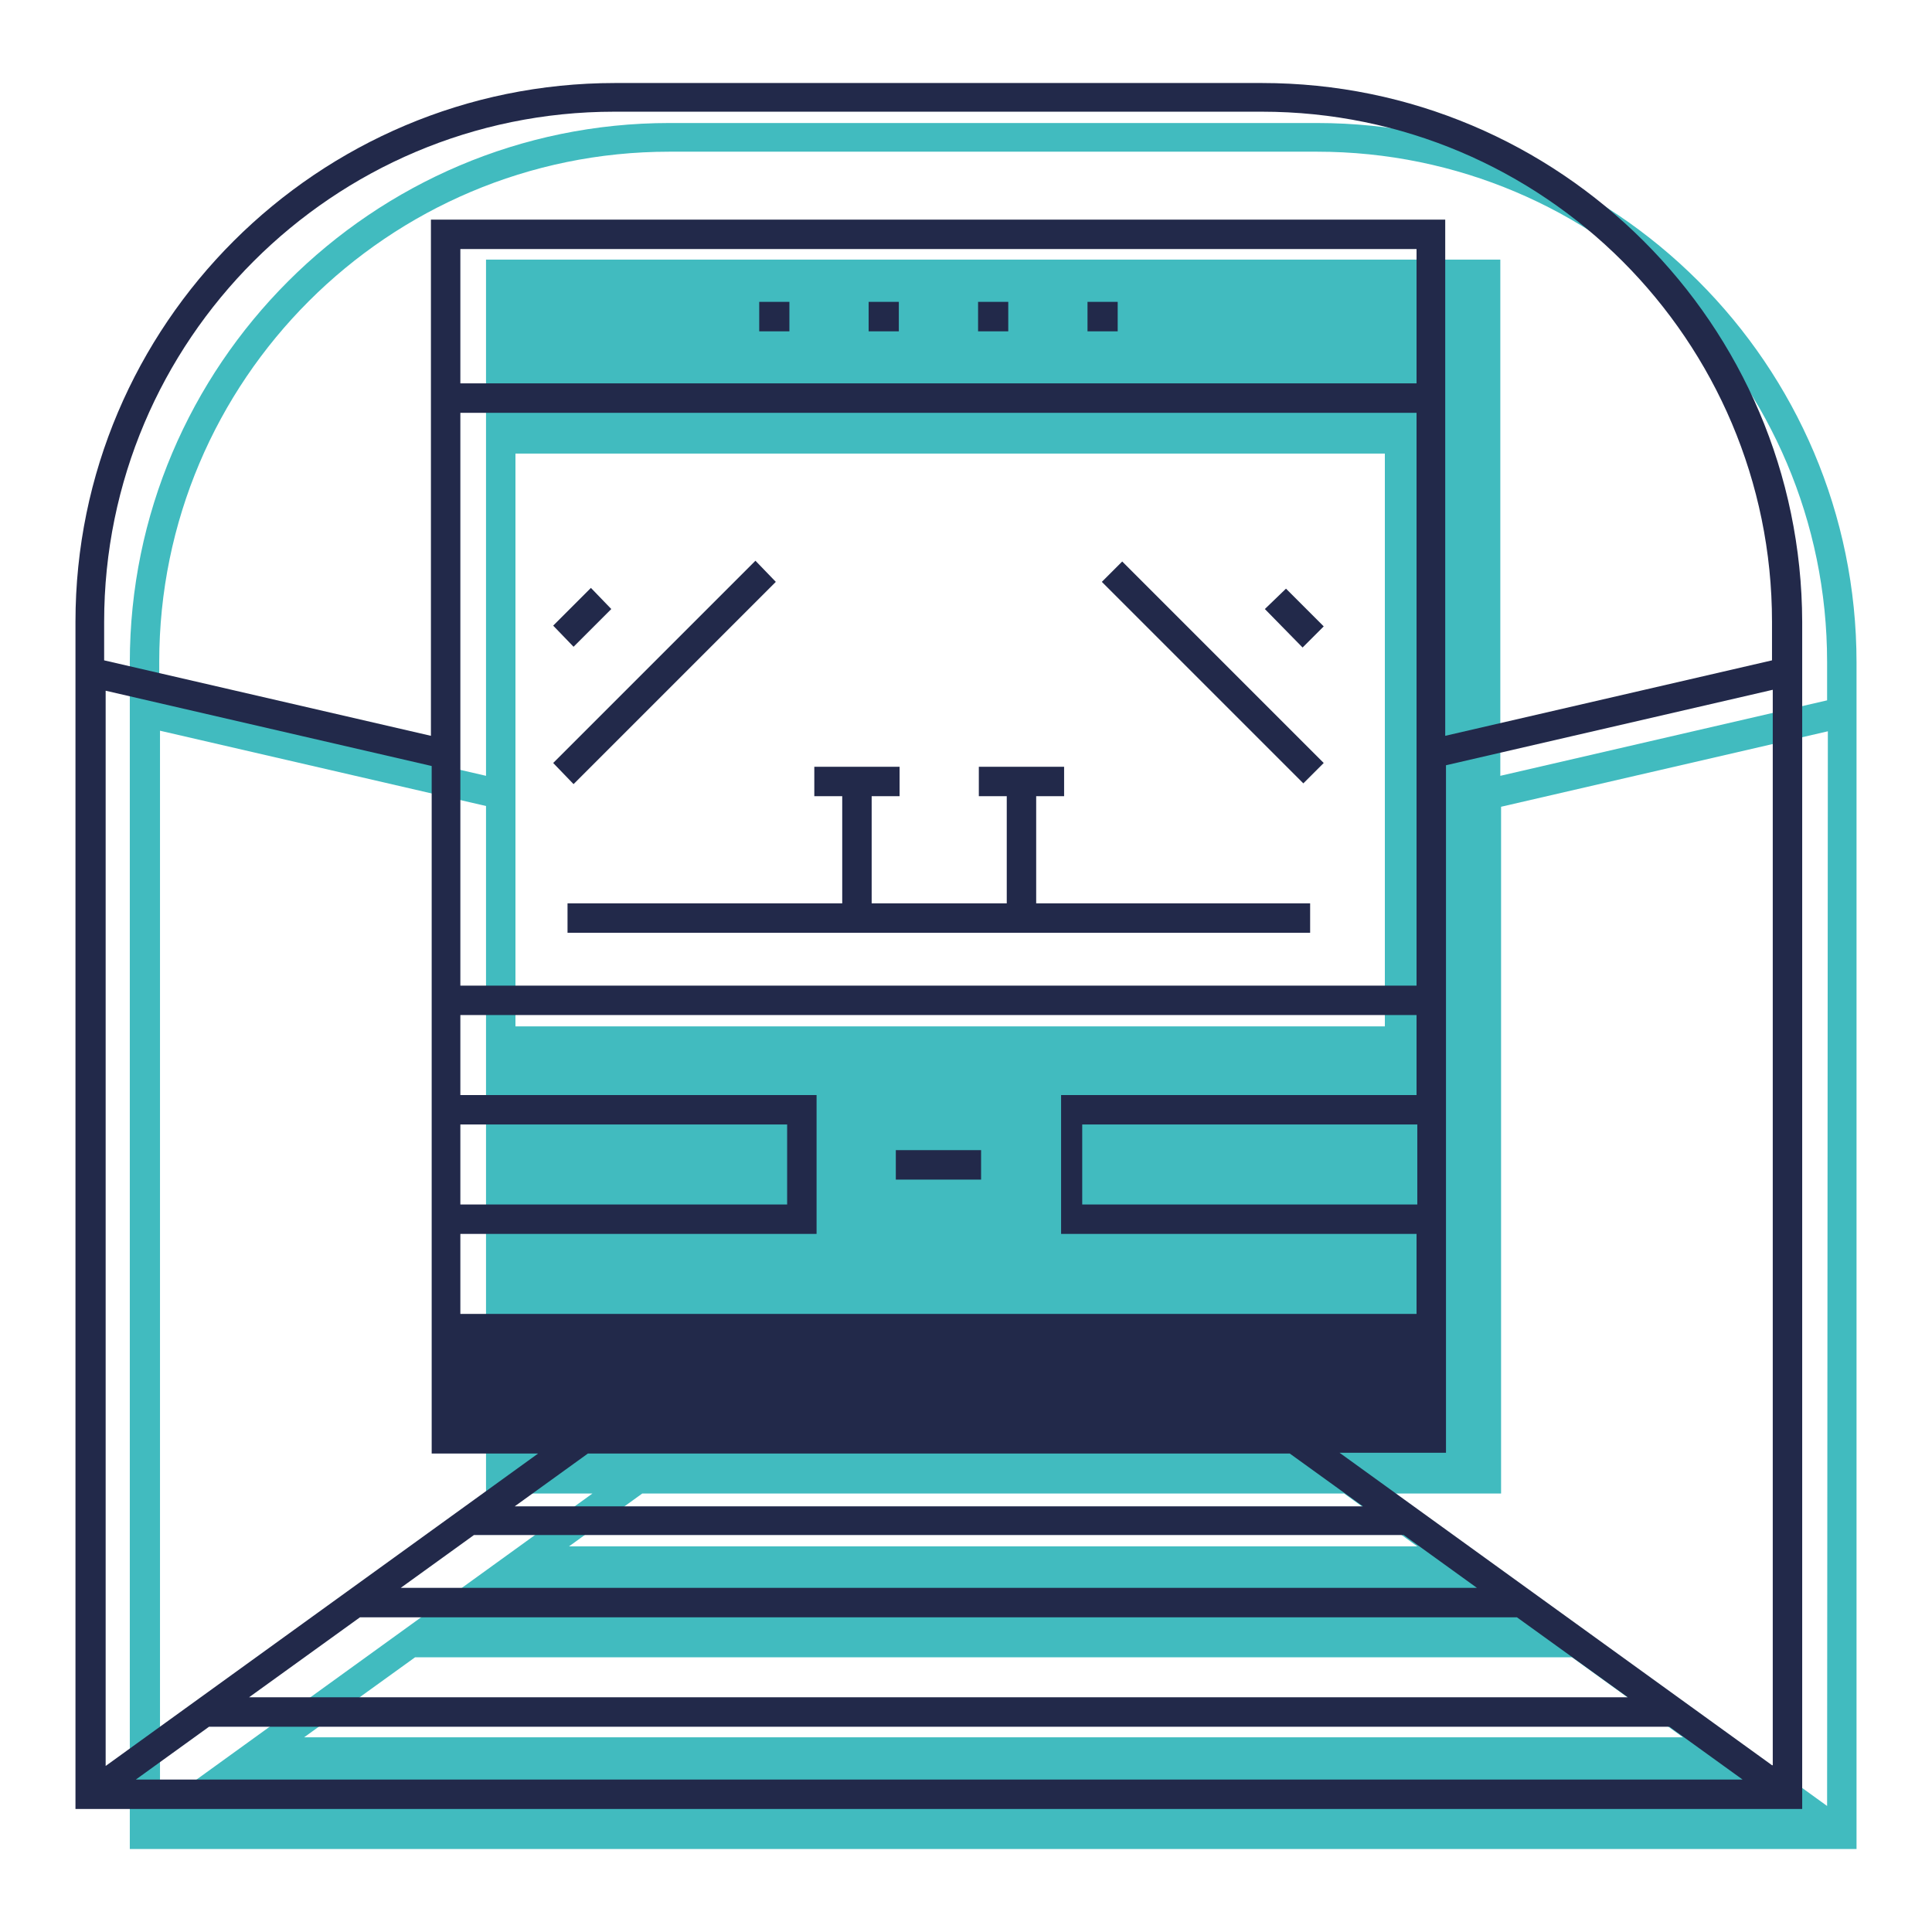 <?xml version="1.0" encoding="utf-8"?>
<!-- Svg Vector Icons : http://www.onlinewebfonts.com/icon -->
<!DOCTYPE svg PUBLIC "-//W3C//DTD SVG 1.1//EN" "http://www.w3.org/Graphics/SVG/1.1/DTD/svg11.dtd">
<svg version="1.1" xmlns="http://www.w3.org/2000/svg" xmlns:xlink="http://www.w3.org/1999/xlink" x="0px" y="0px" viewBox="0 0 256 256" enable-background="new 0 0 256 256" xml:space="preserve">
<g> <path fill="#41bbbf" d="M174.5,16.3H88.7c-39.4,0-71.5,32.1-71.5,71.5V245H246V87.8C246,48.3,213.9,16.3,174.5,16.3L174.5,16.3z  M21.1,96.8l43.3,10v91.1h14.1l-57.3,41.4V96.8z M183.5,136H68.3V60.1h115.2V136L183.5,136z M187.8,204.9H75.4l9.7-7h93 L187.8,204.9z M40.3,230.2L55,219.6h153.3l14.7,10.6H40.3z M242.1,239.3l-57.3-41.4h14.1v-91l43.3-10L242.1,239.3L242.1,239.3z  M242.1,92.8l-43.3,10V34.4H64.4v68.4l-43.3-10v-5.1c0-37.3,30.3-67.6,67.6-67.6h85.8c37.3,0,67.6,30.3,67.6,67.6L242.1,92.8 L242.1,92.8z"/> <path fill="#22294a" d="M73.3,82.9l5-5l2.7,2.8l-5,5L73.3,82.9z M73.3,101.1l26.8-26.8l2.7,2.8l-26.8,26.8L73.3,101.1z M167.6,80.7 l2.8-2.7l5,5l-2.8,2.8L167.6,80.7z M175.4,101.1l-2.7,2.7l-26.7-26.7l2.7-2.7L175.4,101.1z M100.6,40h4v3.9h-4V40z M115.1,40h4v3.9 h-4V40z M129.6,40h4v3.9h-4V40z M144.1,40h4v3.9h-4V40z M118.7,152.4H130v3.9h-11.3V152.4z M75.2,123.6v-3.9h36.4v-14.2h-3.7v-3.9 h11.3v3.9h-3.7v14.2h17.9v-14.2h-3.7v-3.9h11.3v3.9h-3.7v14.2h36.3v3.9H75.2z"/> <path fill="#22294a" d="M167.2,11H81.5C42.1,11,10,43,10,82.4v157.3h228.8V82.4C238.7,43,206.7,11,167.2,11z M13.9,91.5l43.3,10 v91.1h14.1l-57.3,41.4V91.5z M108.2,163.5v-18.4H61v-10.6h126.7v10.6h-47.1v18.4h47.1v10.6H61v-10.6H108.2z M61,159.7V149h43.3 v10.6H61z M187.7,50.8H61V33h126.7V50.8L187.7,50.8z M187.8,149v10.6h-44.4V149H187.8L187.8,149z M187.7,54.7v75.9H61V54.7H187.7 L187.7,54.7z M53.1,210.4l9.7-7H186l9.7,7H53.1z M201,214.3l14.7,10.6H33l14.7-10.6H201z M68.2,199.6l9.7-7h93l9.7,7H68.2z  M18,235.8l9.7-7h193.5l9.7,7H18z M234.8,233.9l-57.3-41.4h14.1v-91.1l43.3-10V233.9L234.8,233.9z M234.8,87.5l-43.3,10V29.1H57.1 v68.4l-43.3-10v-5.1c0-37.3,30.3-67.6,67.6-67.6h85.8c37.3,0,67.6,30.3,67.6,67.6L234.8,87.5L234.8,87.5z"/></g>
</svg>